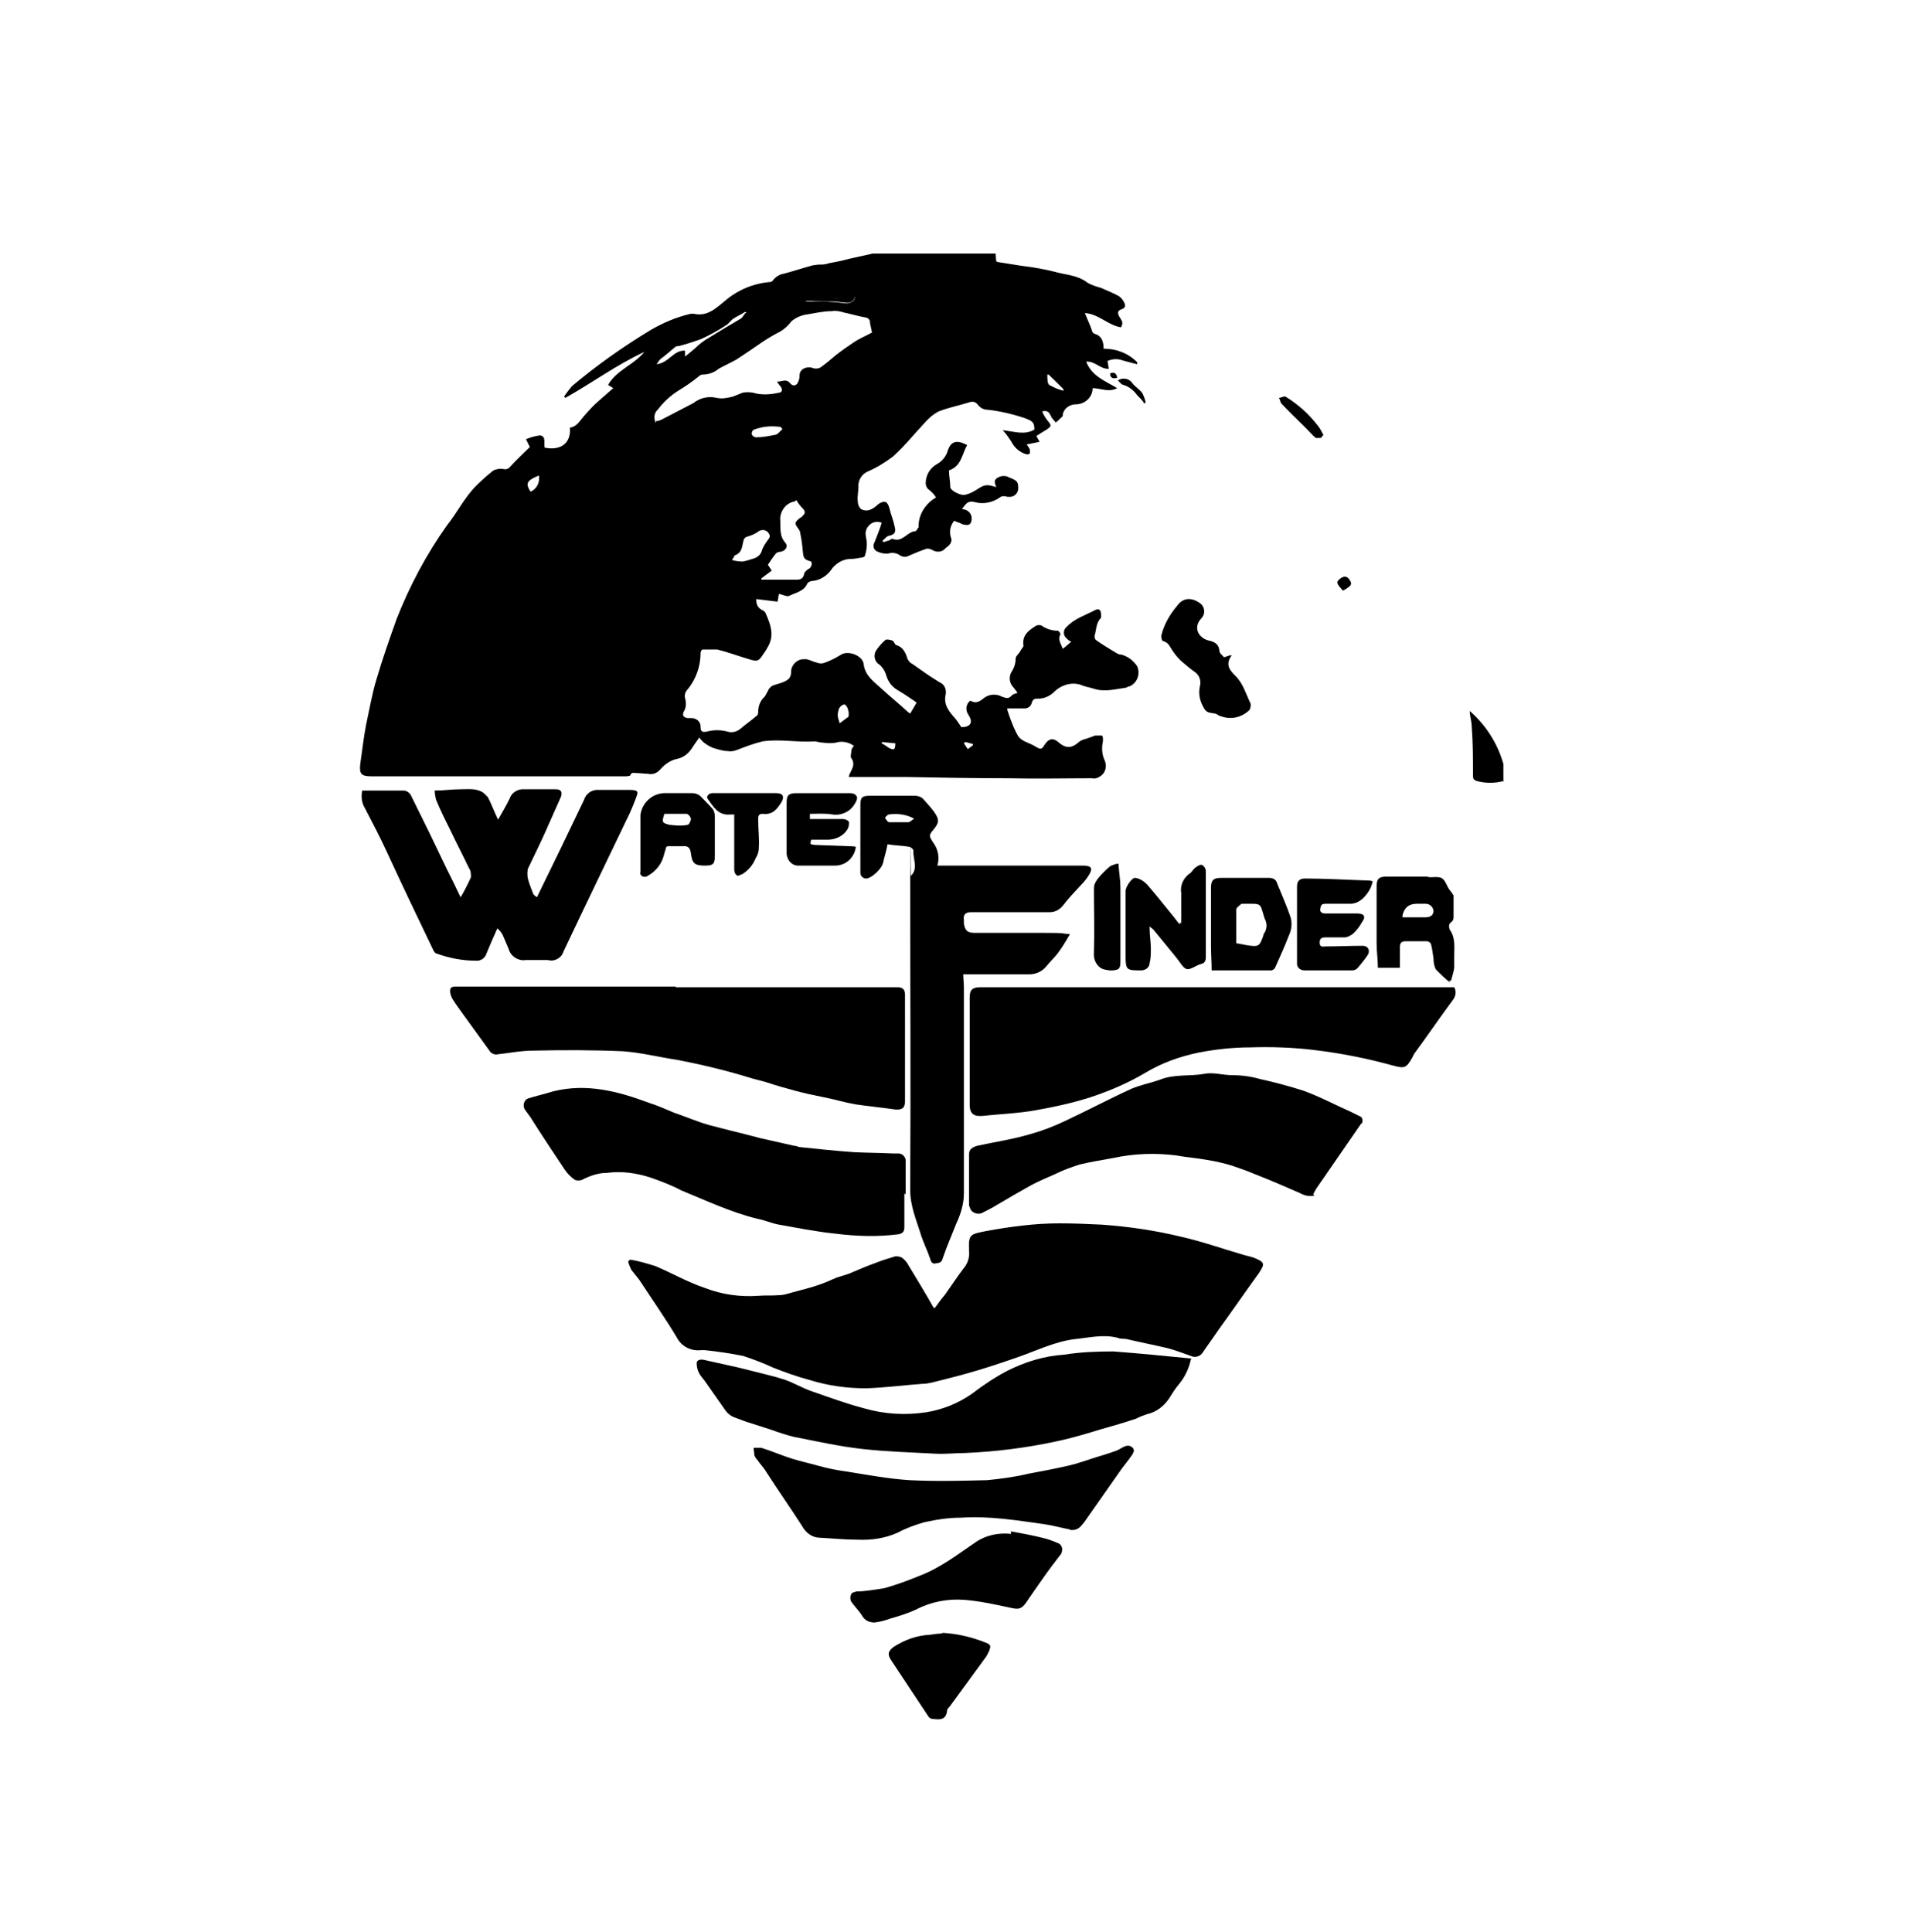 <?xml version="1.0" encoding="UTF-8"?> <svg xmlns="http://www.w3.org/2000/svg" id="Layer_1" version="1.1" viewBox="0 0 295.1 298.7"><path d="M154,40.4c0,0,.1,0,.2.1l3.8.6c1.7.2,3.4.5,5,.9,1.7.5,3.6.5,5.1,1.7.7.4,1.4.6,2.1.8.9.4,1.9.8,2.8,1.3.4.3.6.6.8,1,.2.4.2.8-.4,1s-.7.5-.4,1.1c.6.9.6,1,.3,1.7-2-.3-3.5-2.1-5.6-2.2.4,1,.8,1.8,1.1,2.7,0,.2.2.4.4.5,1.1.3,1.4,1.2,1.4,2.3,2,0,3.8.7,5.2,2.1v.3c-.1,0-2.3-.6-2.3-.6-.8-.3-1.6-.2-2.3.1l.2,1.2c-1.3.1-2.1-1.2-3.5-1.1.9,2.3,3,3,4.8,4.1-1.3.7-2.6,0-3.8,0,0,1.4-1.2,2.5-2.6,2.5-.9,0-1.8.6-2,1.5,0,.2,0,.4-.2.5-.3.3-.6.6-.9.8-.2-.2-.4-.5-.6-.7-.3-.5-.4-1.3-1.5-1,.2.5.5,1,.9,1.5.6.7.5.8-.2,1.3-.5.3-1,.6-1.6,1l.5.9-2,.4c.2.3.4.5.5.8,0,.2,0,.4,0,.6-.2.1-.4.2-.6.1-1-.3-1.8-1-2.3-2-.4-.6-.8-1.2-1.3-1.7,1.8.2,3.4.8,4.9-.1,0-1.1-.3-1.3-1.3-1.7-2-.7-4.2-1.2-6.3-1.4-.5-.1-.9-.4-1.2-.8-.3-.4-.8-.5-1.3-.3-1.6.5-3.2.8-4.7,1.4-.8.4-1.6,1.1-2.2,1.8-1.6,1.7-3.1,3.6-4.9,5.2-1.2.9-2.5,1.7-3.9,2.3-.9.4-1.5,1.4-1.4,2.4,0,.7-.2,1.4-.1,2.2,0,.5.2.9.5,1.2.4.2.9.3,1.4.1.5-.2.9-.5,1.3-.9,1-.6,1.4-.4,1.7.7.2.9.6,1.8.8,2.8.2.7.1,1.2-.8,1.4-.4,0-.8.6-1.1.8l.2.2.6-.2c.3,0,.6-.4.8-.3,1.5.6,2.2-1.1,3.5-1.2.2,0,.3-.4.5-.6,0,0,0-.1,0-.2,0-1.8,1.1-3.5,2.7-4.4-.3-.5-.7-.9-1.1-1.2-.3-.2-.5-.6-.5-1,0-1.3.7-2.4,1.8-3,.7-.4,1.2-1,1.5-1.7.5-1.8,1.4-2.1,3.1-1.2-.8,1.4-.9,3.3-2.8,3.9,0,.9.2,1.7.2,2.6,0,.5,1.5,1.3,2.2,1.2.6-.1,1.2-.4,1.7-.7,1.4-.9,1.6-1,3.2-.5-.2-.6-.5-1.1.3-1.5.5-.3,1.2-.3,1.7,0,1.3.5,1.4.7,1.4,1.7,0,.8-.7,1.4-1.5,1.3-.2,0-.3,0-.5-.1-.3,0-.5,0-.7.1-1.2.9-2.7,1.2-4.1.8-.9-.2-1.2.1-1.9,1.1.8,0,1.5.6,1.5,1.4,0,.8-.3,1.2-1.1,1-.3,0-.6-.2-.8-.3-.2,0-.5-.2-.8-.3-.6.7-.8,1.7-.5,2.6.2.4,0,.9-.3,1.2,0,0,0,0,0,0-.2.2-.4.3-.6.5-.5.6-1.4.6-2,.2-.2-.1-.5-.2-.8-.2-.9.3-1.9.7-2.8,1.1-.5.3-1.1.2-1.6-.2-.4-.2-.9-.3-1.3-.2-.7.2-1.5,0-2.1-.3-.5-.3-.6-.9-.3-1.4,0,0,0,0,0,0,.4-1,.8-2,1.1-3-1-.4-2,.1-2.4,1.1,0,.2-.1.3-.1.5,0,.5.2,1.1.2,1.6,0,.7-.1,1.3-.3,1.9,0,.2-.4.3-.6.3-.5.1-1.1.2-1.6.2-1.2,0-2.4.7-3.1,1.8-.7.9-1.7,1.5-2.8,1.6-.3,0-.7.2-.8.4-.5,1.2-1.8,1.4-2.8,1.9-.3.2-1-.2-1.6-.3l-.2,1.2-3.3-.4c0,.8.2,1.3.9,1.7.3.1.5.3.6.6.7,1.6,1.3,3.2.4,4.9-.2.4-.5.9-.8,1.3-.7,1.1-.9,1.2-2.2.8-1.7-.5-3.3-1.1-4.9-1.5-.8,0-1.5,0-2.3,0-.1,0-.3.3-.3.5,0,2.2-.8,4.3-2.2,5.9-.2.3-.3.7-.2,1.1.2.7.2,1.5-.2,2.1-.3.6,0,.9.6,1,.2,0,.4,0,.6,0,.7,0,1.4.5,1.4,1.3,0,0,0,0,0,.1,0,.7.3.8.9.7,1.1-.3,2.2-.3,3.3,0,.7.2,1.4,0,1.9-.4.8-.7,1.7-1.3,2.5-2,.2-.1.3-.3.3-.6,0-.9.3-1.8,1-2.4.2-.3.4-.7.6-1.1.1-.2.3-.4.6-.6.5-.2,1-.3,1.5-.5.8-.3,1.4-.6,1.4-1.7,0-1,.9-1.9,1.9-1.9.2,0,.4,0,.5,0,.5.1,1,.4,1.5.5.5.2.9.2,1.4,0,.8-.3,1.6-.7,2.4-1.2,1.1-.7,3.3.1,3.5,1.4.2,1.8,1.5,2.7,2.6,3.7,1.4,1.3,2.9,2.5,4.3,3.8l.3.2,1-1.7c-1-.7-1.9-1.3-2.9-1.9-.9-.5-1.5-1.3-1.8-2.3-.2-.7-.6-1.3-1.1-1.7-.7-.4-.9-1.4-.5-2.1,0,0,0,0,0,0,.4-.6.9-1.2,1.5-1.7.2-.1.7,0,1,.1s.4.6.6.7c1.1.3,1.5,1.2,1.8,2.2.2.3.4.6.7.7,1.4,1,2.8,2,4.3,2.9.7.3,1,1,.9,1.8-.4,1.6.5,2.7,1.5,3.8.3.4.6.8.9,1.3,1.4,0,1.9-.7,1.1-1.9-.5-.7-.4-1.7.3-2.2,0,0,0,0,0,0,.8.5,1.4.2,2.1-.4.8-.6,1.9-.7,2.8-.2.6.2,1,.4,1.5-.2.2-.2.6-.3.9-.4-.2-.3-.4-.5-.6-.8-.7-.7-.8-1.7-.3-2.5.4-.6.6-1.3.6-2,0-.4.6-.8.8-1.3.2-.3.5-.6.4-.8-.2-1.6.9-2.3,2-3,.3-.1.6-.1.8,0,.7.5,1.6.8,2.5.8.2,0,.5.5.4.6-.4.8.1,1.4.4,2.2l1.3-1.1c-.3-.1-.5-.3-.7-.5-.5-.4-.6-1.1-.2-1.6,0,0,.1-.1.2-.2,1.2-1.3,2.9-1.8,4.4-2.6.6-.3.9,0,.9.7,0,.2,0,.4,0,.5-.8.8-.7,1.8-1,2.8,0,.3,0,.5.3.7,1,.7,2,1.3,3,1.9.3.2.6.3.9.3,1,.3,1.8.9,2.4,1.8.5,1.2,0,2.6-1.2,3.1-.2,0-.3.1-.5.2-1.6.2-3.2.7-4.9.2-.6-.2-1.2-.3-1.8-.5-1.5-.7-3.3-.2-4.5,1-.6.6-1.5,1-2.4,1-.5,0-.8,0-1,.6-.1.6-.7,1-1.3.9h-2.5c0,.4.2.7.3,1.1.4,1.1.8,2.2,1.4,3.2.3.4.6.6,1,.8.7.3,1.4.6,2,1,.4.2.6.2.9-.2.7-1.2,1.4-1.5,2.4-.6,1.3,1.1,2.2.7,3.2-.2.3-.2.6-.3,1-.4.5-.2.9-.3,1.4-.5.3,0,.7,0,1,0,.2,0,.2.5.2.8-.2,1-.2,2,.2,2.9.5,1,.2,2.2-.8,2.7-.3.2-.7.3-1.1.2-4.3,0-8.6.1-12.9,0-5.3,0-10.7-.1-16-.2h-8.7c0-.2.2-.6.4-1,.3-.6.5-1.2,0-1.9-.2-.2,0-.7,0-1.1,0-.3.2-.6.4-.8-.8-.6-1.9-.8-2.8-.5-.6.1-1.3.1-1.9,0-.4,0-.8-.1-1.3-.2-2.7.2-5.4-.4-8.1,0-1.3.3-2.6.8-3.9,1.3-.5.2-1,.3-1.5.2-.8,0-1.6-.3-2.3-.5-.5-.2-1-.5-1.5-.9-.2-.2-.4-.4-.6-.7-.4.6-.8,1.1-1.1,1.6-.5.8-1.3,1.5-2.3,1.7-1,.2-1.9.8-2.6,1.6-.5.6-1.2.9-2,.7-.6,0-1.1-.1-1.7-.1-.4,0-.8-.2-1,.4,0,0-.4.1-.6.1h-4.2c-8.9,0-17.8,0-26.7,0-2.8,0-5.7,0-8.5,0-1.6,0-1.9-.4-1.7-2,.3-2,.5-4,.9-6,.5-2.3.9-4.7,1.6-7,.9-3.1,2-6.2,3.1-9.3,2-5.1,4.6-10,7.8-14.5,1.6-2,2.7-4.3,4.5-6.1.9-.9,1.8-1.7,2.7-2.4.5-.2,1-.3,1.5-.2.4.1.8,0,1.1-.4.9-1,1.9-1.9,3-3l-.6-1.2c.7-.3,1.4-.5,2.2-.6,1,.2.5,1.2.7,1.9,2.5.5,4.1-.7,3.9-3.1,1-.1,1.5-1,2.1-1.7.7-.8,1.4-1.6,2.2-2.3.8-.7,1.6-1.4,2.4-2.1l-.8-.5c1.3-2.3,4-3.1,5.6-5.1-4.3,2-8.1,4.8-12.2,7.1l-.2-.2c.4-.6.8-1.1,1.2-1.6,3.8-3.2,7.9-6.1,12.2-8.7,1.9-1.1,4-2,6.2-2.5.1,0,.3,0,.4,0,2.2.5,3.5-.9,5-2.1,1.9-1.6,4.3-2.6,6.8-2.8.2,0,.4-.1.5-.3.4-.5,1-.9,1.7-1,1.5-.4,3-.9,4.5-1.3.3,0,.6-.1.9-.1.5,0,1,0,1.5-.2,1.1-.2,2.1-.4,3.2-.7l3.6-.8h19ZM101.4,65.1c.3,0,.5-.1.8-.2,1.7-.9,3.3-1.7,5-2.6h0c1-.8,2.3-1.1,3.6-.8.8.2,1.7,0,2.5-.2.5-.2,1-.4,1.5-.6.5-.1,1-.1,1.6,0,1.3.4,2.7.3,4,0,.5,0,.6-.5.3-.9s-.4-.5-.6-.8c.8,0,1.4-.5,2,.2.4.5.9.5,1.2,0,.2-.4.3-.7.3-1.2,0-.8.8-1.3,1.6-1.2,0,0,.1,0,.2,0,.6.3,1.3.2,1.7-.2.7-.5,1.4-1.1,2.1-1.7.9-.7,1.9-1.4,2.8-2s1.9-1,2.8-1.5c-.1-.5-.2-.9-.3-1.4,0-.8-.4-.9-1.1-1-1-.2-2-.5-3-.7-.6-.2-1.2-.3-1.8-.2-1.3,0-2.6.3-3.8.5-.9.1-1.8.5-2.5,1.1-.4.6-1,1.1-1.6,1.5-1,.5-2,1.1-2.9,1.7-1.3.9-2.6,1.8-4,2.7-.9.5-1.8.9-2.7,1.4-.7.6-1.6.9-2.5.9-.2,0-.4.1-.6.3-1,.8-2,1.5-3,2.1-1.3.8-2.4,1.8-3.3,3-.6.5-.7,1.4-.3,2.1ZM122.9,77.5c-1.3.2-2.2,1.3-2.3,2.6.1,1.3-.2,2.7.8,3.8.5.6,0,1.3-.8,1.4-.3,0-.5.1-.7.3-.4.5-.8,1.1-1.2,1.7l.6.9-1.6,1.2v.2h5.4c.6,0,1-.1,1.2-.8,0-.3.3-.6.6-.8.5-.2.7-.8.5-1.2-1.1-.3-1.2-.5-1.3-1.6s-.2-1.9-.4-2.8c0-.3-.2-.5-.3-.7-.6-.8-.6-.9.2-1.6.2-.1.4-.2.5-.4.4-.3.4-.7,0-1.1-.4-.4-.7-.8-1-1.3ZM113.2,86.6c.5.1,1,.2,1.6.2.6-.1,1.2-.3,1.8-.5.6-.2,1.1-.7,1.2-1.3.2-.5.5-1,.8-1.4.3-.4.6-.7.2-1.2-.3-.5-1-.6-1.5-.3,0,0,0,0,0,0-.5.4-1,.6-1.6.8-.5.1-.7.3-.8.8-.2.8-.2,1.7-1.2,2.1-.2,0-.2.3-.5.7ZM115.4,48.4l-.2-.2c-.6.4-1.3.7-1.9,1.1-.4.3-.7.8-1.1,1-1.2.8-2.5,1.5-3.8,2.1-1.1.4-2.3.8-3.5,1.1-.2,0-.4,0-.6.2-.7.6-1.4,1.2-2.2,1.8-.2.2-.4.5-.6.8,1.9-.2,2.6-2.2,4.4-2.1v.9c.7-.5,1.2-1,1.7-1.4.6-.6,1.3-1.1,2-1.5,1.6-1,3.3-2,5-3,.2-.2.4-.5.6-.8ZM120.9,66.3l-.2-.3c-1.4-.2-2.8-.1-4.1.4-.3.1-.4.4-.4.7.1.3.4.5.7.5,1,0,2-.2,3-.4.4-.1.7-.6,1.1-.9ZM124,46.6h0c0,0,1.3,0,1.3,0,1.2,0,2.4,0,3.6.1.7,0,1.3.2,2,.2.6,0,1.2-.4,1.3-1-.6,0-1.2,0-1.9,0-.7.3-1.5.2-2.2,0-.2,0-.4-.1-.6,0-1.1.2-2.3.5-3.5.8ZM131.2,110.3c0-.3-.1-.6-.2-.9-.1-.2-.4-.6-.5-.5-.3,0-.6.3-.8.6-.1.3-.2.7-.2,1,0,.5.2.9.3,1.3.4-.3.8-.6,1.2-.9.2,0,.2-.4.2-.6h0ZM82,76c1-.4,1.5-1.5,1.3-2.5-1.9.8-2.1,1.2-1.3,2.5ZM164.4,60.4v-.2c.1,0-2.3-2.3-2.3-2.3h-.2c0,.6,0,1.4.3,1.6.7.4,1.4.7,2.2.9h0ZM136.3,114.7v.2c.4.2.8.5,1.1.7.8.4,1,.3,1-.7l-2.1-.2ZM149.2,114.7l-.2.2.6.9.8-.6v-.2c-.1,0-1.1-.3-1.1-.3Z"></path><path d="M232.5,120.7c-1.4.4-2.9.4-4.3,0-.5-.2-.5-.5-.5-.8,0-2.6,0-5.1-.2-7.6,0-.8-.3-1.6-.3-2.4,2.5,2.2,4.3,5,5.2,8.2v2.8Z"></path><path d="M97.3,194.7c1.4.2,2.7.6,4,1,2.6,1.1,5,2.5,7.7,3.4,2.6,1,5.4,1.4,8.2,1.2,1.1-.1,2.2,0,3.2-.1.7,0,1.3-.2,2-.4,1.4-.4,2.8-.7,4.2-1.2.9-.3,1.8-.7,2.7-1.1.6-.2,1.3-.4,1.9-.6,1.4-.6,2.8-1.2,4.2-1.7,1-.4,2-.7,3-1,.3,0,.7,0,1,.2.3.2.6.5.8.8,1.4,2.3,2.8,4.6,4.1,6.9,0,0,0,0,.2.1.5-.7,1-1.4,1.6-2.1,1-1.4,1.9-2.8,2.9-4.1.6-.7.9-1.7.8-2.6-.1-2.6.1-2.6,2.6-3.1,3.8-.7,7.6-1.2,11.4-1.2,2.2,0,4.4.1,6.5.2,4.2.3,8.3.9,12.4,1.9,3.1.7,6.2,1.8,9.3,2.7.6.2,1.2.3,1.8.5,1.7.7,1.8.9.8,2.4-2.1,2.9-4.1,5.8-6.2,8.7-.8,1.2-1.7,2.4-2.5,3.6-.4.6-1.2.8-1.8.5-1.2-.4-2.4-.9-3.6-1.2-2.1-.5-4.2-.9-6.3-1.4-.5-.1-1,0-1.4-.2-2.3-.6-4.5,0-6.7.2-3.1.4-5.9,1.8-8.8,2.8-2,.7-4.1,1.4-6.1,2-2.3.7-4.7,1.3-7.1,1.9-.5.1-.9.2-1.4.2-2.9.2-5.8.6-8.8.7-3,0-5.9-.4-8.8-1.3-1.9-.5-3.8-1.2-5.6-1.9-1.5-.7-3.1-1.3-4.6-1.8-2-.4-4-.7-6-.9-.2,0-.3,0-.5,0-1.6.2-3.1-.6-3.8-2-1.8-3-3.9-6-5.8-8.9-.4-.5-.8-1-1.2-1.5-.2-.4-.4-.9-.5-1.3l.3-.3Z"></path><path d="M224.8,152.6c.4.7.2,1.5-.3,2.1-2,2.7-3.9,5.5-5.9,8.2-.1.2-.2.4-.3.6-.9,1.6-1.2,1.7-3,1.2-4-1.1-8-1.9-12.2-2.4-3.3-.4-6.6-.5-9.8-.4-2.7,0-5.4.3-8,.8-2.9.6-5.7,1.6-8.2,3.1-2.7,1.6-5.5,2.8-8.5,3.8-2.8.9-5.6,1.5-8.4,2-2.7.5-5.6.6-8.4.9-1.3.1-1.9-.4-1.9-1.7v-16.6c0-1.2.4-1.6,1.7-1.6h72.6c.2,0,.5,0,.7,0Z"></path><path d="M104.4,152.6h34.3c.8,0,1.2.3,1.2,1.2v16.4c0,1-.4,1.4-1.5,1.3-2.1-.3-4.2-.5-6.2-.8-1.7-.3-3.3-.8-4.9-1.1-1.5-.3-2.9-.6-4.4-1s-2.9-.8-4.4-1.3c-1-.3-2-.5-2.9-.8-3.6-1.1-7.4-2-11.1-2.7-2.7-.4-5.4-1.1-8.2-1.3-4.6-.2-9.2-.2-13.8-.1-2,0-3.9.4-5.8.6-.3,0-.6-.1-.9-.4-1.4-1.9-2.8-3.9-4.2-5.8-.5-.7-1.1-1.5-1.6-2.3-.2-.3-.3-.6-.4-1-.1-.8.1-1,.9-1h34Z"></path><path d="M144.8,133.8h22.6c1.3,0,1.6.4.9,1.5-.3.5-.7,1-1.1,1.4-1,1.1-2,2.1-2.9,3.3-.5.6-1.2,1-2,1h-12.2q-1.3,0-1.1,1.2c0,.2,0,.4,0,.6.2,1.1.6,1.4,1.7,1.4,3.6,0,7.2,0,10.8,0s2.4.1,3.9.2c-.7,1.2-1.3,2.2-2,3.1-.5.6-1.1,1.2-1.6,1.8-.6.8-1.6,1.3-2.6,1.3h-10.3c0,.7.1,1.3.1,2v31.9c0,1.6-.5,3.2-1.2,4.7-.7,1.8-1.5,3.6-2.1,5.4-.2.7-.7.6-1.1.7s-.7-.2-.8-.7c-.4-1.2-1-2.4-1.4-3.6-.7-2.3-1.7-4.5-1.7-7.1.1-15.9,0-31.8,0-47.6s0-.8.1-.9c1.2-1.2.3-2.6.4-3.9,0-.2-.3-.5-.6-.6-1.1-.2-2.3-.2-3.4-.4-.2,1.1-.5,2-.7,2.9s-1.8,2.4-2.6,2.4c-.5,0-.9-.4-.9-.9,0,0,0,0,0,0v-10.4c0-1.2.2-1.5,1.5-1.5h6.9c.5,0,1.1.2,1.4.6.6.7,1.3,1.4,1.8,2.2s.6,1.3-.1,2.2c-.9,1.1-1,1.1-.2,2.3.8,1.1,1,2.5.5,3.8ZM141.4,126.6c-1.2-.7-2.6-.9-4-.7-.2,0-.6.5-.6.5.2.3.4.7.7.7,1,0,1.9,0,2.9,0,.3,0,.6-.4,1-.6Z"></path><path d="M139.8,184.5v5.2c0,.7-.3,1-1,1.1-3.2.4-6.4.3-9.6-.1-3-.3-5.9-.9-8.8-1.4-1.1-.2-2.2-.7-3.3-.9-4.1-1-7.9-2.8-11.8-4.4-1.5-.8-3.1-1.4-4.8-2-2.2-.7-4.4-1-6.7-.7-1.4,0-2.7.5-3.9,1.1-.3.1-.7.1-1,0-.6-.4-1.2-1-1.6-1.6-1.8-2.7-3.6-5.4-5.3-8.1-.3-.4-.5-.7-.8-1.1-.4-.5-.3-1.3.2-1.7,0,0,.1,0,.2-.1,1.3-.4,2.6-.7,3.9-1.1,5.2-1.3,10.1,0,14.9,1.8,1.3.4,2.6,1,3.8,1.5,1.8.6,3.6,1.4,5.4,1.9,2.6.7,5.2,1.3,7.8,2,1.8.4,3.5.8,5.3,1.2.3,0,.5.1.8.2,2.8.3,5.7.6,8.5.8,2,.1,4,.1,6,.2.3,0,.6,0,.9,0,.7,0,1.2.7,1.1,1.3,0,0,0,0,0,0v5h0Z"></path><path d="M76.8,143.7c-.6,1.3-1.1,2.5-1.6,3.7-.2.7-.9,1.2-1.7,1.1-2,0-4.1-.4-6-1.1-.2,0-.4-.3-.5-.5-2.4-5-4.8-10-7.1-15-1.1-2.4-2.3-4.7-3.5-7-.5-.8-.6-1.8-.4-2.7,2.1,0,4.2,0,6.4,0,.5,0,1,.4,1.2.9,1.9,3.8,3.7,7.5,5.5,11.3.7,1.4,1.4,2.8,2.1,4.3.6-1,1.1-2,1.6-3.1,0-.5,0-1-.3-1.4-.9-1.9-1.9-3.8-2.8-5.7-.8-1.6-1.6-3.2-2.3-4.9-.1-.5-.2-.9-.2-1.4,1.4,0,2.7-.2,4-.2s2.5-.2,3.6.6c.2.2.4.4.6.6.6,1.1,1,2.3,1.6,3.5.6-1.1,1.3-2.2,1.8-3.3.3-.9,1.3-1.5,2.3-1.4,1.6,0,3.2,0,4.8,0,.8,0,1.1.4.8,1.2-.8,1.8-1.6,3.6-2.4,5.4s-1.8,3.8-2.7,5.7c-.1.5-.1,1,0,1.5.2.8.5,1.5.8,2.3.1.3.4.4.6.6l3.7-7.6c1.2-2.5,2.4-5,3.6-7.5.3-1,1.3-1.6,2.3-1.5,1.6,0,3.1,0,4.7,0s1.3.4,1,1.3c-.3.8-.6,1.5-.9,2.2-3.4,7.1-6.9,14.3-10.3,21.5-.3,1-1.4,1.6-2.4,1.3-1.1,0-2.3,0-3.4,0-1.2.2-2.4-.6-2.7-1.8-.3-.7-.6-1.4-.9-2.1-.2-.4-.5-.7-.8-1Z"></path><path d="M203.2,184.8c-.8.2-1.6,0-2.3-.4-2.3-1-4.6-2-6.9-2.9-1.2-.5-2.3-.9-3.5-1.3-1.3-.4-2.6-.7-3.9-.9-1.6-.3-3.2-.4-4.8-.7-3.2-.4-6.5-.3-9.7.4-1.7.3-3.5.6-5.2,1-1.2.4-2.4.8-3.6,1.4-1.3.6-2.6,1.1-3.9,1.8-1.8,1-3.5,2-5.2,3-.8.5-1.6.9-2.4,1.3-.6.3-1.5,0-1.8-.6,0-.2-.2-.4-.2-.6v-7.9c0-.8.6-1.1,1.3-1.3,2.8-.6,5.5-1,8.2-1.8,1.8-.5,3.6-1.2,5.3-2,3.4-1.6,6.8-3.4,10.3-5,1.4-.6,3-.9,4.4-1.4,2.2-.9,4.6-.5,6.8-.9,1.5-.3,2.9.2,4.4.2,1.5,0,2.9.2,4.3.6,2.3.5,4.5,1.1,6.7,1.8,2.5.9,4.9,2.2,7.4,3.3.4.2.8.4,1.2.6.4.1.6.5.5.9,0,.1,0,.2-.2.3-2.3,3.3-4.6,6.7-6.9,10-.2.3-.3.6-.5.9Z"></path><path d="M184.1,210.1c-.3,1.4-.9,2.7-1.8,3.8-.6.7-1.1,1.5-1.6,2.3-.8,1.2-2,2.1-3.4,2.4-.6.2-1.1.4-1.7.7-1.8.6-3.5,1.1-5.3,1.6-2.3.7-4.6,1.4-7,1.9-4.6,1-9.4,1.6-14.1,1.8-1.6,0-3.1.2-4.7.1-3.7-.2-7.3-.3-11-.7s-7.2-1.2-10.8-1.9c-1.2-.3-2.4-.7-3.5-1.1l-2.8-.9c-1-.3-2.1-.7-3.1-1.1-.4-.2-.8-.5-1.1-.9-1.1-1.6-2.2-3.1-3.3-4.7-.3-.4-.7-.8-.9-1.3-.2-.4-.3-.9-.3-1.4,0-.5.6-.6,1.1-.5,1.8.4,3.6.8,5.4,1.2,1.2.3,2.4.6,3.6.9,1.2.3,2.4.6,3.6,1,1.4.5,2.7,1.3,4.2,1.8,2.6.9,5.3,1.9,8,2.6,3.1.9,6.4,1.1,9.6.6,2.5-.4,5-1.4,7.1-2.9,1.7-1.3,3.5-2.5,5.4-3.5,2.8-1.4,5.7-2.3,8.8-2.5,2.5-.4,5-.5,7.6-.5,4,.3,8,.7,12.1,1.1Z"></path><path d="M165.3,236.4c-1.1-.2-2.5-.6-3.9-.8-4.3-.6-8.5-1.3-12.9-1-1.9,0-3.8.3-5.6.7-1.4.4-2.8.9-4.1,1.6-2,.9-4.1,1.2-6.3,1.1-1.9,0-3.8-.2-5.7-.3-1.2,0-2.2-.7-2.8-1.8-1.8-2.8-3.7-5.5-5.5-8.3-.4-.7-1-1.3-1.4-1.9-.2-.2-.4-.5-.5-.8,0-.4-.1-.8-.1-1.1.4,0,.8,0,1.2,0,1.6.5,3.2,1.2,4.8,1.7,1.3.4,2.7.7,4.1,1.1s3,.7,4.5.9c3.1.5,6.3,1.1,9.5,1.3,4,.2,8,.1,12,0,2.1-.2,4.3-.5,6.4-1,2.1-.4,4.3-.8,6.4-1.3,1.3-.3,2.6-.8,3.9-1.2,1-.3,2-.6,3.1-1,.4-.1.8-.4,1.2-.6s.9-.4,1.4,0,.2.9,0,1.2c-.6.9-1.4,1.8-2,2.7-1.8,2.6-3.6,5.1-5.4,7.7-.5.6-.9,1.3-2.1,1.2Z"></path><path d="M156.2,236.7c1.6.3,3.3.6,4.9,1,.9.2,1.7.5,2.6.9.5.3.6.9.4,1.4,0,0,0,0,0,.1-1,1.3-2,2.6-2.9,3.9s-1.7,2.4-2.5,3.6-1.3,1.2-2.6.9c-2.3-.5-4.6-1-7-1.2-2.6-.2-5.2.3-7.5,1.5-1.3.6-2.6,1-4,1.4-.8.3-1.6.5-2.4.6-.8,0-1.5-.3-1.9-1-.5-.8-1.2-1.5-1.7-2.2-.2-.4-.2-.8,0-1.2,0-.2.5-.3.8-.4,1.4,0,2.9-.3,4.3-.5,1.8-.5,3.7-1.2,5.4-1.9,3.2-1.2,5.9-3.3,8.7-5.2,1.6-1.1,3.5-1.5,5.5-1.3v-.3Z"></path><path d="M224.2,151.9c-.8-.6-1.5-1.3-2.2-2-.3-.5-.4-1.1-.4-1.7-.1-.8-.2-1.5-.4-2.3-.1-.2-.4-.4-.6-.4-1.1,0-2.2,0-3.3,0-.7,0-.9.3-.9.9s0,1.4,0,2.2,0,.6,0,1h-3.4c0-1.3-.2-2.5-.2-3.8,0-2.9,0-5.9,0-8.8,0-1.2.4-1.5,1.6-1.5h6.2c.2.1.5.1.7.1,1.6-.1,1.8,0,2.5,1.5.2.4.5.7.7,1,0,0,.1.2.2.3v3.4c0,.3-.1.5-.3.7-.4.2-.5.7-.3,1.1,0,0,0,0,0,.1.9,1.2.7,2.6.7,3.9,0,.7,0,1.3,0,2-.1.7-.3,1.3-.5,2h-.3ZM216.7,141.8h3.5c.8,0,1.3-.2,1.4-.9,0-.7-.6-1.2-1.2-1.2h-1.4q-1.8,0-2.2,1.8c0,.1,0,.2,0,.3Z"></path><path d="M182.6,142.7v-4.6c-.2-1.2.3-2.3,1.2-3,.4-.2.6-.7,1-1s.8-.5,1-.4c.4.2.6.6.6,1v13.3c0,.5-.2.9-.7,1-.8.2-1.6.9-2.2.8s-1.1-1.1-1.6-1.7c-1.2-1.5-2.4-2.9-3.6-4.4-.2-.2-.4-.3-.6-.5,0,1.3.2,2.4.2,3.4,0,.8,0,1.6-.2,2.3,0,.6-.6,1.1-1.3,1.1,0,0,0,0,0,0h-.2c-2,0-2.2-.1-2.2-2.1v-10.2c0-.6,1-2.1,1.5-2,.7.1,1.3.5,1.8,1,1.4,1.6,2.8,3.4,4.2,5.1.3.4.6.8.9,1.1v-.3Z"></path><path d="M187.3,150c0-1.4-.1-2.5-.1-3.7v-9c0-1.2.3-1.6,1.6-1.6h7.4c.6,0,1.1.3,1.2.8.7,1.7,1.4,3.3,2,5,.4,1,.3,2.2-.2,3.2-.6,1.6-1.4,3.3-2.1,4.9-.1.2-.3.3-.5.4-3,0-6.1,0-9.2,0ZM191.1,145.8c.6.1,1.1.2,1.6.3,1.9.3,2,.2,2.6-1.5,0-.1,0-.2.1-.3.5-.7.5-1.6.1-2.3-.8-2.5-.3-2.3-3.2-2.3h-.4c-.3.3-.8.6-.8.9,0,1.8,0,3.5,0,5.3h0Z"></path><path d="M212.2,136.2c-.2,1.1-.9,2.2-1.8,2.9-.5.4-1.1.6-1.7.6-1.3,0-2.5,0-3.8,0-.7,0-.7.3-.8.8s.3.7.8.7c1.6,0,3.3,0,4.9,0,1.1,0,1.4.5.7,1.4-.3.6-.8,1.2-1.3,1.7-.4.3-.9.6-1.4.6-1,0-2,0-3,0-.6,0-.8.3-.8.8s.2.7.8.6c1.9,0,3.9-.1,5.8-.1.5,0,.9.2,1,.7,0,.2,0,.4-.1.6-.5.8-1.1,1.5-1.7,2.2-.2.2-.5.3-.8.3h-7.3c-.6,0-1.1-.3-1.2-.9,0,0,0-.2,0-.2v-11.9c0-.8.4-1.2,1.2-1.2,3.2,0,6.4.2,9.6.3.3,0,.5,0,.8.1Z"></path><path d="M145.6,252.4c2.4.1,4.8.7,7,1.6.4.2.6.4.4.9-.1.4-.3.7-.5,1.1-1.9,2.6-3.8,5.2-5.7,7.8-.2.2-.4.4-.4.7-.2,1.5-1.3,1.3-2.3,1.2-.2,0-.5-.2-.6-.4-1.9-2.9-3.8-5.7-5.7-8.6-.6-.9-.6-1.4.3-2.1,1.7-1.1,3.6-1.8,5.6-1.9.7-.1,1.4-.2,2-.2Z"></path><path d="M188.9,101.7l1.2-.4h.3c-1.1,1.5-.2,2.4.6,3.2,1.2,1.2,1.6,2.8,2.3,4.2.1.3,0,.7-.1,1-1.2,1.2-2.9,1.6-4.5,1-.2,0-.4-.2-.6-.3-.6-.3-1.4,0-1.9-.8-.7-1.1-1-2.3-.7-3.6.2-.8-.1-1.7-.9-2.2-.7-.5-1.4-1.1-2.1-1.7-.5-.5-.9-1-1.3-1.6-.4-.6-.6-1.2-1.4-1.4-.2,0-.3-.6-.3-.8.4-1.7,1.3-3.3,2.5-4.7,1-1.4,2.5-1.2,3.7-.2.6.6.6,1.6,0,2.2-.8.8-.9,2,0,2.8.3.3.7.5,1.1.6.9.2,1.6.5,1.7,1.6,0,.4.5.7.7,1Z"></path><path d="M103,130.9c-.2.6-.3,1.1-.5,1.7-.4,1.2-1.3,2.2-2.4,2.8-.3.2-.7.2-1-.1-.1-.1-.2-.3-.1-.5,0-2.9,0-5.9,0-8.8.2-1.8,1.7-3.3,3.6-3.4h4.4c.4,0,.8.1,1.2.4.7.7,1.4,1.4,2,2.1.2.3.3.7.3,1.1v6c0,1.3-.2,1.6-1.5,1.6-1.6,0-2-.3-2.2-1.9-.1-.8-.4-1.2-1.3-1.1-.8,0-1.6,0-2.3,0ZM102.7,125.8c-.4,1.3-.4,1.4.8,1.7.9.1,1.9.2,2.8,0,.2,0,.5-.6.5-.9s-.4-.8-.7-.8c-1.1,0-2.3,0-3.4,0h0Z"></path><path d="M125.2,125.8v.8h4.1c.3,0,.7,0,1,0,.3,0,.8.2.9.4.1.3,0,.7-.1,1-.6,1.2-1.9,1.8-3.2,1.8-.8,0-1.7,0-2.5,0-.2.7-.2.7.5.8l5.4.2c.3,0,.7,0,1,.1-.2,1.6-1.5,2.9-3.2,2.9h-5.7c-1,0-1.7-.8-1.8-1.8v-7.9c0-1.2.3-1.5,1.6-1.5h8.2c.5,0,1,.2,1.1.7,0,.3-.2.7-.4,1-.7,1.2-2.1,1.8-3.4,1.6-1.2-.2-2.3-.1-3.5-.1Z"></path><path d="M113.5,125.9c-.2,0-.4,0-.6,0-1.9.2-2.6-1.2-3.5-2.4-.3-.4.2-.9.7-.9h9.9c1,0,1.3.5.8,1.4-.7,1.1-1.4,2-2.9,1.8-.6,0-.7.3-.7.8,0,1.5.2,3,.1,4.5,0,.6-.2,1.1-.5,1.6-.4,1-1.1,1.8-2,2.4-.3.1-.8.4-.9.2-.3-.2-.4-.6-.4-.9v-8.6Z"></path><path d="M172.9,133.6c.1,1.4.3,2.5.3,3.6v11.3c0,.6,0,1.3-.6,1.4-.7.2-1.4.1-2.1-.1-1-.4-1.5-1.5-1.4-2.5.1-3.3,0-6.7,0-10,0-.6.3-1.1.7-1.6.5-.6,1.1-1.2,1.8-1.8.4-.2.9-.4,1.3-.4Z"></path><path d="M204.6,67.2c-.2.2-.3.5-.5.5-.2,0-.5,0-.7,0-.5-.4-1-1-1.5-1.5-1.3-1.3-2.6-2.5-3.8-3.8-.2-.2-.2-.6-.4-.9.3,0,.8-.3,1-.2,1,.6,1.9,1.3,2.7,2,.9.8,1.7,1.7,2.4,2.6.3.4.5.8.7,1.2Z"></path><path d="M176.8,62.2c-.3-.4-.7-.8-1-1.1-.5-.7-1.2-1.3-2.1-1.6-.3,0-.6-.4-.9-.7.8-.5,1.8-.3,2.3.5.4.5,1.1.9,1.5,1.5.2.4.4.9.5,1.4l-.3.2Z"></path><path d="M207.6,91.3c-1-1.1-1.1-1.3-.5-1.8s1.1-.5,1.5.1.5.9-1,1.7Z"></path><path d="M172.7,58.4c-.7.2-1.1,0-1.1-.7.7-.2,1,0,1.1.7Z"></path><path d="M124,46.6c1.2-.3,2.3-.5,3.5-.8.2,0,.4,0,.6,0,.7.3,1.5.4,2.2,0,.6,0,1.2,0,1.9,0-.1.6-.7,1.1-1.3,1-.7,0-1.3-.2-2-.2-1.2,0-2.4,0-3.6-.1h-1.3Z"></path></svg> 